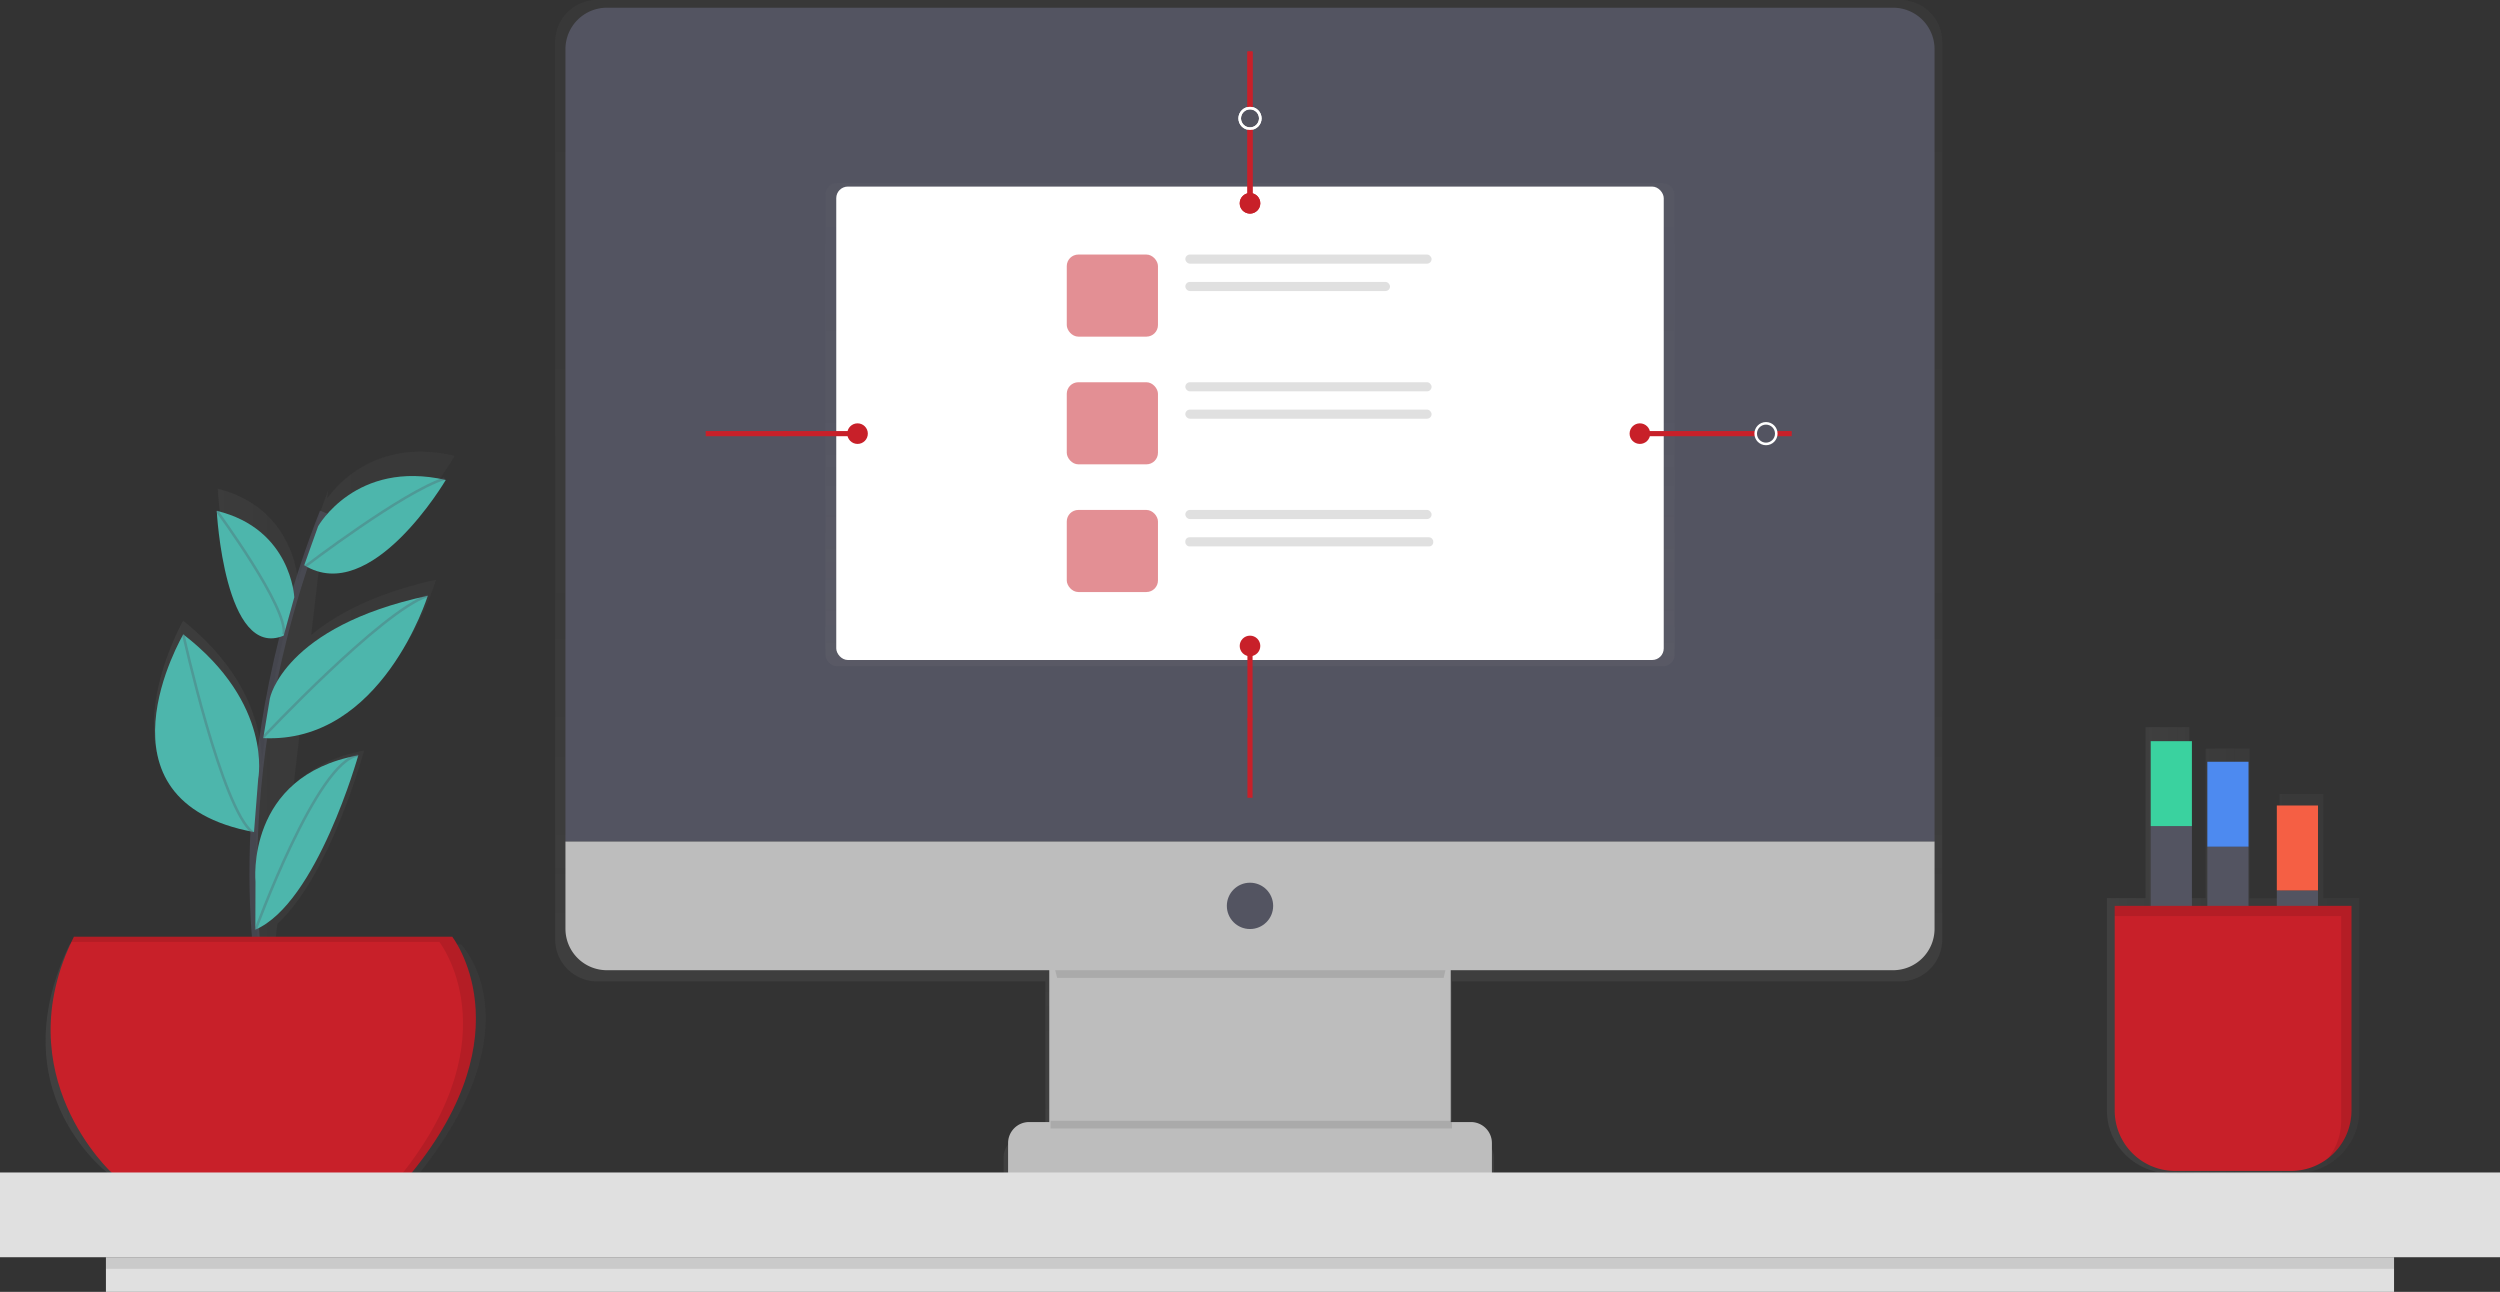 <?xml version="1.0" encoding="UTF-8"?> <svg xmlns="http://www.w3.org/2000/svg" xmlns:xlink="http://www.w3.org/1999/xlink" id="a622e68e-7a65-46e9-94a9-d455de519afc" data-name="Layer 1" width="971.44" height="502" viewBox="0 0 971.44 502"><rect x="0" y="0" width="971.44" height="502" fill="#333333" stroke="none"/><defs><linearGradient id="341b0e5e-a21f-44db-b85f-76180f33f0d3" x1="599.5" y1="668.05" x2="599.5" y2="199" gradientUnits="userSpaceOnUse"><stop offset="0" stop-color="gray" stop-opacity="0.25"></stop><stop offset="0.54" stop-color="gray" stop-opacity="0.12"></stop><stop offset="1" stop-color="gray" stop-opacity="0.1"></stop></linearGradient><linearGradient id="9c19d1ba-0c1d-4cca-8c15-e6f3831a5e67" x1="485.72" y1="258.88" x2="485.72" y2="71.12" xlink:href="#341b0e5e-a21f-44db-b85f-76180f33f0d3"></linearGradient><linearGradient id="fe76f7c7-2126-4e48-920d-21143a22d340" x1="132" y1="515" x2="303" y2="515" xlink:href="#341b0e5e-a21f-44db-b85f-76180f33f0d3"></linearGradient><linearGradient id="2cf89a04-5a05-413b-983a-d2bc296cbb5e" x1="933" y1="568.28" x2="1031" y2="568.28" xlink:href="#341b0e5e-a21f-44db-b85f-76180f33f0d3"></linearGradient></defs><title>responsive</title><g opacity="0.7"><path d="M852.69,199H346.31A16.37,16.37,0,0,0,330,215.42V563.94a16.37,16.37,0,0,0,16.31,16.42H520.47v60.16h-7.94a8.3,8.3,0,0,0-8.27,8.33v12.07h16.21v7.14H678.53v-7.14h16.21V648.85a8.3,8.3,0,0,0-8.27-8.33H679V640h-.51V580.36H852.69A16.37,16.37,0,0,0,869,563.94V215.42A16.37,16.37,0,0,0,852.69,199Z" transform="translate(-114.28 -199)" fill="url(#341b0e5e-a21f-44db-b85f-76180f33f0d3)"></path></g><rect x="407.72" y="371" width="156" height="92" fill="#bdbdbd"></rect><g opacity="0.1"><path d="M525.07,579H675.24c1.81-7.87,3.26-13,3.26-13h-157S523.11,571.11,525.07,579Z" transform="translate(-114.28 -199)"></path></g><path d="M235.82,3h499.8a16.1,16.1,0,0,1,16.1,16.1V327a0,0,0,0,1,0,0h-532a0,0,0,0,1,0,0V19.1A16.1,16.1,0,0,1,235.82,3Z" fill="#535461"></path><path d="M849.9,576H350.1A16.1,16.1,0,0,1,334,559.9V526H866v33.9A16.1,16.1,0,0,1,849.9,576Z" transform="translate(-114.28 -199)" fill="#bdbdbd"></path><circle cx="485.72" cy="352" r="9" fill="#535461"></circle><path d="M399.89,436H571.55a8.17,8.17,0,0,1,8.17,8.17V456a0,0,0,0,1,0,0h-188a0,0,0,0,1,0,0V444.17A8.17,8.17,0,0,1,399.89,436Z" fill="#bdbdbd"></path><g opacity="0.5"><rect x="320.72" y="71.12" width="330" height="187.76" rx="4.5" ry="4.5" fill="url(#9c19d1ba-0c1d-4cca-8c15-e6f3831a5e67)"></rect></g><rect x="324.95" y="72.5" width="321.54" height="183.96" rx="4.5" ry="4.5" fill="#fff"></rect><g opacity="0.5"><rect x="414.52" y="98.91" width="35.44" height="31.9" rx="4.5" ry="4.5" fill="#c82029"></rect></g><rect x="460.59" y="98.91" width="95.69" height="3.54" rx="1.77" ry="1.77" fill="#e0e0e0"></rect><rect x="460.59" y="109.55" width="79.54" height="3.54" rx="1.77" ry="1.77" fill="#e0e0e0"></rect><g opacity="0.5"><rect x="414.52" y="148.53" width="35.44" height="31.9" rx="4.5" ry="4.5" fill="#c82029"></rect></g><rect x="460.59" y="148.53" width="95.69" height="3.54" rx="1.77" ry="1.77" fill="#e0e0e0"></rect><rect x="460.59" y="159.16" width="95.69" height="3.54" rx="1.77" ry="1.77" fill="#e0e0e0"></rect><g opacity="0.5"><rect x="414.52" y="198.15" width="35.44" height="31.9" rx="4.5" ry="4.5" fill="#c82029"></rect></g><rect x="460.59" y="198.15" width="95.69" height="3.54" rx="1.77" ry="1.77" fill="#e0e0e0"></rect><rect x="460.59" y="208.78" width="96.33" height="3.54" rx="1.59" ry="1.59" fill="#e0e0e0"></rect><line x1="485.72" y1="42" x2="485.72" y2="20" stroke="#c82029" stroke-miterlimit="10" stroke-width="2"></line><line x1="485.72" y1="79" x2="485.72" y2="50.13" stroke="#c82029" stroke-miterlimit="10" stroke-width="2"></line><circle cx="485.72" cy="79" r="4" fill="#c82029"></circle><circle cx="485.72" cy="46" r="4" fill="none" stroke="#fff" stroke-miterlimit="10"></circle><line x1="485.72" y1="42" x2="485.72" y2="20" stroke="#c82029" stroke-miterlimit="10" stroke-width="2"></line><line x1="485.72" y1="79" x2="485.72" y2="50.13" stroke="#c82029" stroke-miterlimit="10" stroke-width="2"></line><circle cx="485.72" cy="79" r="4" fill="#c82029"></circle><circle cx="485.72" cy="46" r="4" fill="none" stroke="#fff" stroke-miterlimit="10"></circle><line x1="485.72" y1="279" x2="485.72" y2="310" stroke="#c82029" stroke-miterlimit="10" stroke-width="2"></line><line x1="485.72" y1="251" x2="485.72" y2="279.87" stroke="#c82029" stroke-miterlimit="10" stroke-width="2"></line><circle cx="485.72" cy="251" r="4" fill="#c82029"></circle><line x1="305.72" y1="168.5" x2="274.22" y2="168.5" stroke="#c82029" stroke-miterlimit="10" stroke-width="2"></line><line x1="333.22" y1="168.5" x2="304.35" y2="168.5" stroke="#c82029" stroke-miterlimit="10" stroke-width="2"></line><circle cx="333.22" cy="168.5" r="4" fill="#c82029"></circle><g opacity="0.1"><rect x="408.22" y="435.5" width="156" height="3"></rect></g><g opacity="0.7"><path d="M293.48,566.06H221.08l1-8.14c20.46-18.37,33.69-67.31,33.69-67.31a6.78,6.78,0,0,0-.87.18c-12,2.42-20.54,7.35-26.51,13.28l2.54-21.66c37.8-8.14,52.79-58.14,52.79-58.14-24.12,5.35-39.16,13.63-48.5,21.49l3.72-31.82c25.56,8.77,52-37.82,52-37.82l-1-.21.5-.32-.76.27c-28.25-6.09-43.35,10.06-48.25,16.77l.37-3.12q-1.12,3-2.18,5.88h0l0,.08q-3,8.13-5.49,16.06l0,0h0q-2.17,6.77-4.06,13.4l0-.06s-1.17-28.46-31.18-35.95c0,0,3.15,62.07,26.93,51.91h0c-2.2,9-4,17.66-5.56,26.07h0q-1.49,8.21-2.6,16l-.14.16.14-.12-.06.41v0h0q-1,7.07-1.7,13.78c.46-8.62-1.11-33.52-30.45-56.92,0,0-39,68.54,27.5,82,.15.13.3.26.44.38l-.1-.31.6.13.27-3.52a369.39,369.39,0,0,0,.23,44.1h0c.07,1,.14,2,.21,2.95H141.37c-27.94,57.79,15.52,89.46,15.52,89.46h120C323.49,596.66,293.48,566.06,293.48,566.06Zm-78-65.68h0v0Z" transform="translate(-114.28 -199)" fill="url(#fe76f7c7-2126-4e48-920d-21143a22d340)"></path></g><path d="M217,588s-19-83,23-190" transform="translate(-114.28 -199)" fill="none" stroke="#535461" stroke-miterlimit="10" stroke-width="3" opacity="0.6"></path><path d="M143,563H290s29,37-16,92H158S116,617,143,563Z" transform="translate(-114.28 -199)" fill="#c82029"></path><path d="M237.89,403.5s14.61-26,49.61-18c0,0-28.93,49.26-55,33.13Z" transform="translate(-114.28 -199)" fill="#4db6ac"></path><path d="M228.63,431.09S227.5,404.5,198.5,397.5c0,0,3,58,26,48.5Z" transform="translate(-114.28 -199)" fill="#4db6ac"></path><path d="M219.15,470.36s5.35-27.86,61.35-39.86c0,0-17.86,57.62-63.93,55.31Z" transform="translate(-114.28 -199)" fill="#4db6ac"></path><path d="M214.61,501.63s5.89-29.13-29.11-56.13c0,0-38,64.67,27.48,76.83Z" transform="translate(-114.28 -199)" fill="#4db6ac"></path><path d="M213.56,541.67S209.5,500.5,253.5,492.5c0,0-16.07,57.49-40,67.74Z" transform="translate(-114.28 -199)" fill="#4db6ac"></path><path d="M233,419s38-29,54-34" transform="translate(-114.28 -199)" fill="none" stroke="#535461" stroke-miterlimit="10" opacity="0.3"></path><path d="M216.5,485.5s46-49,64-55" transform="translate(-114.28 -199)" fill="none" stroke="#535461" stroke-miterlimit="10" opacity="0.3"></path><path d="M198.5,397.5s28,38,26,48" transform="translate(-114.28 -199)" fill="none" stroke="#535461" stroke-miterlimit="10" opacity="0.3"></path><path d="M185.5,445.5s15,68,27,77" transform="translate(-114.28 -199)" fill="none" stroke="#535461" stroke-miterlimit="10" opacity="0.3"></path><path d="M213.5,560.5s24-66,40-68" transform="translate(-114.28 -199)" fill="none" stroke="#535461" stroke-miterlimit="10" opacity="0.3"></path><g opacity="0.1"><path d="M290,563H143c-.33.67-.65,1.34-1,2H285s28.29,36.11-14.4,90H274C319,600,290,563,290,563Z" transform="translate(-114.28 -199)"></path></g><rect y="455.6" width="971.44" height="32.93" fill="#e0e0e0"></rect><rect x="41.16" y="488.53" width="889.11" height="13.47" fill="#e0e0e0"></rect><rect x="41.16" y="488.53" width="889.11" height="4.49" opacity="0.1"></rect><line x1="690.22" y1="168.5" x2="696.22" y2="168.5" stroke="#c82029" stroke-miterlimit="10" stroke-width="2"></line><line x1="637.22" y1="168.5" x2="682.1" y2="168.5" stroke="#c82029" stroke-miterlimit="10" stroke-width="2"></line><circle cx="637.22" cy="168.5" r="4" fill="#c82029"></circle><circle cx="686.22" cy="168.5" r="4" fill="none" stroke="#fff" stroke-miterlimit="10"></circle><g opacity="0.7"><path d="M1027,643.88l.1-.15q.31-.48.61-1l.11-.19q.29-.49.55-1l.09-.17c.2-.39.39-.78.56-1.19h0a23.79,23.79,0,0,0,.94-2.51l.1-.33c.09-.31.18-.62.26-.93l.1-.44q.1-.42.18-.85c0-.16.06-.32.09-.48s.09-.56.13-.85,0-.33.06-.49.06-.61.08-.92c0-.14,0-.29,0-.43,0-.45,0-.91,0-1.36V548h-13.85V507.52h-17V548H988.39V489.86h-17V548H965V481.55h-17V548H933V630.6c0,13.48,11.21,24.4,25,24.4H1006a25.19,25.19,0,0,0,20.24-10.06l0,0Q1026.61,644.41,1027,643.88Z" transform="translate(-114.28 -199)" fill="url(#2cf89a04-5a05-413b-983a-d2bc296cbb5e)"></path></g><rect x="835.72" y="321" width="16" height="100" fill="#535461"></rect><rect x="835.72" y="288" width="16" height="33" fill="#3ad29f"></rect><rect x="857.72" y="329" width="16" height="100" fill="#535461"></rect><rect x="857.72" y="296" width="16" height="33" fill="#4d8af0"></rect><rect x="884.72" y="346" width="16" height="100" fill="#535461"></rect><rect x="884.72" y="313" width="16" height="33" fill="#f55f44"></rect><path d="M821.72,352h92a0,0,0,0,1,0,0v79.5a23.5,23.5,0,0,1-23.5,23.5h-45a23.5,23.5,0,0,1-23.5-23.5V352A0,0,0,0,1,821.72,352Z" fill="#c82029"></path><g opacity="0.1"><path d="M936,551v4h88v79.5a23.39,23.39,0,0,1-5,14.49,23.45,23.45,0,0,0,9-18.49V551Z" transform="translate(-114.28 -199)"></path></g></svg> 